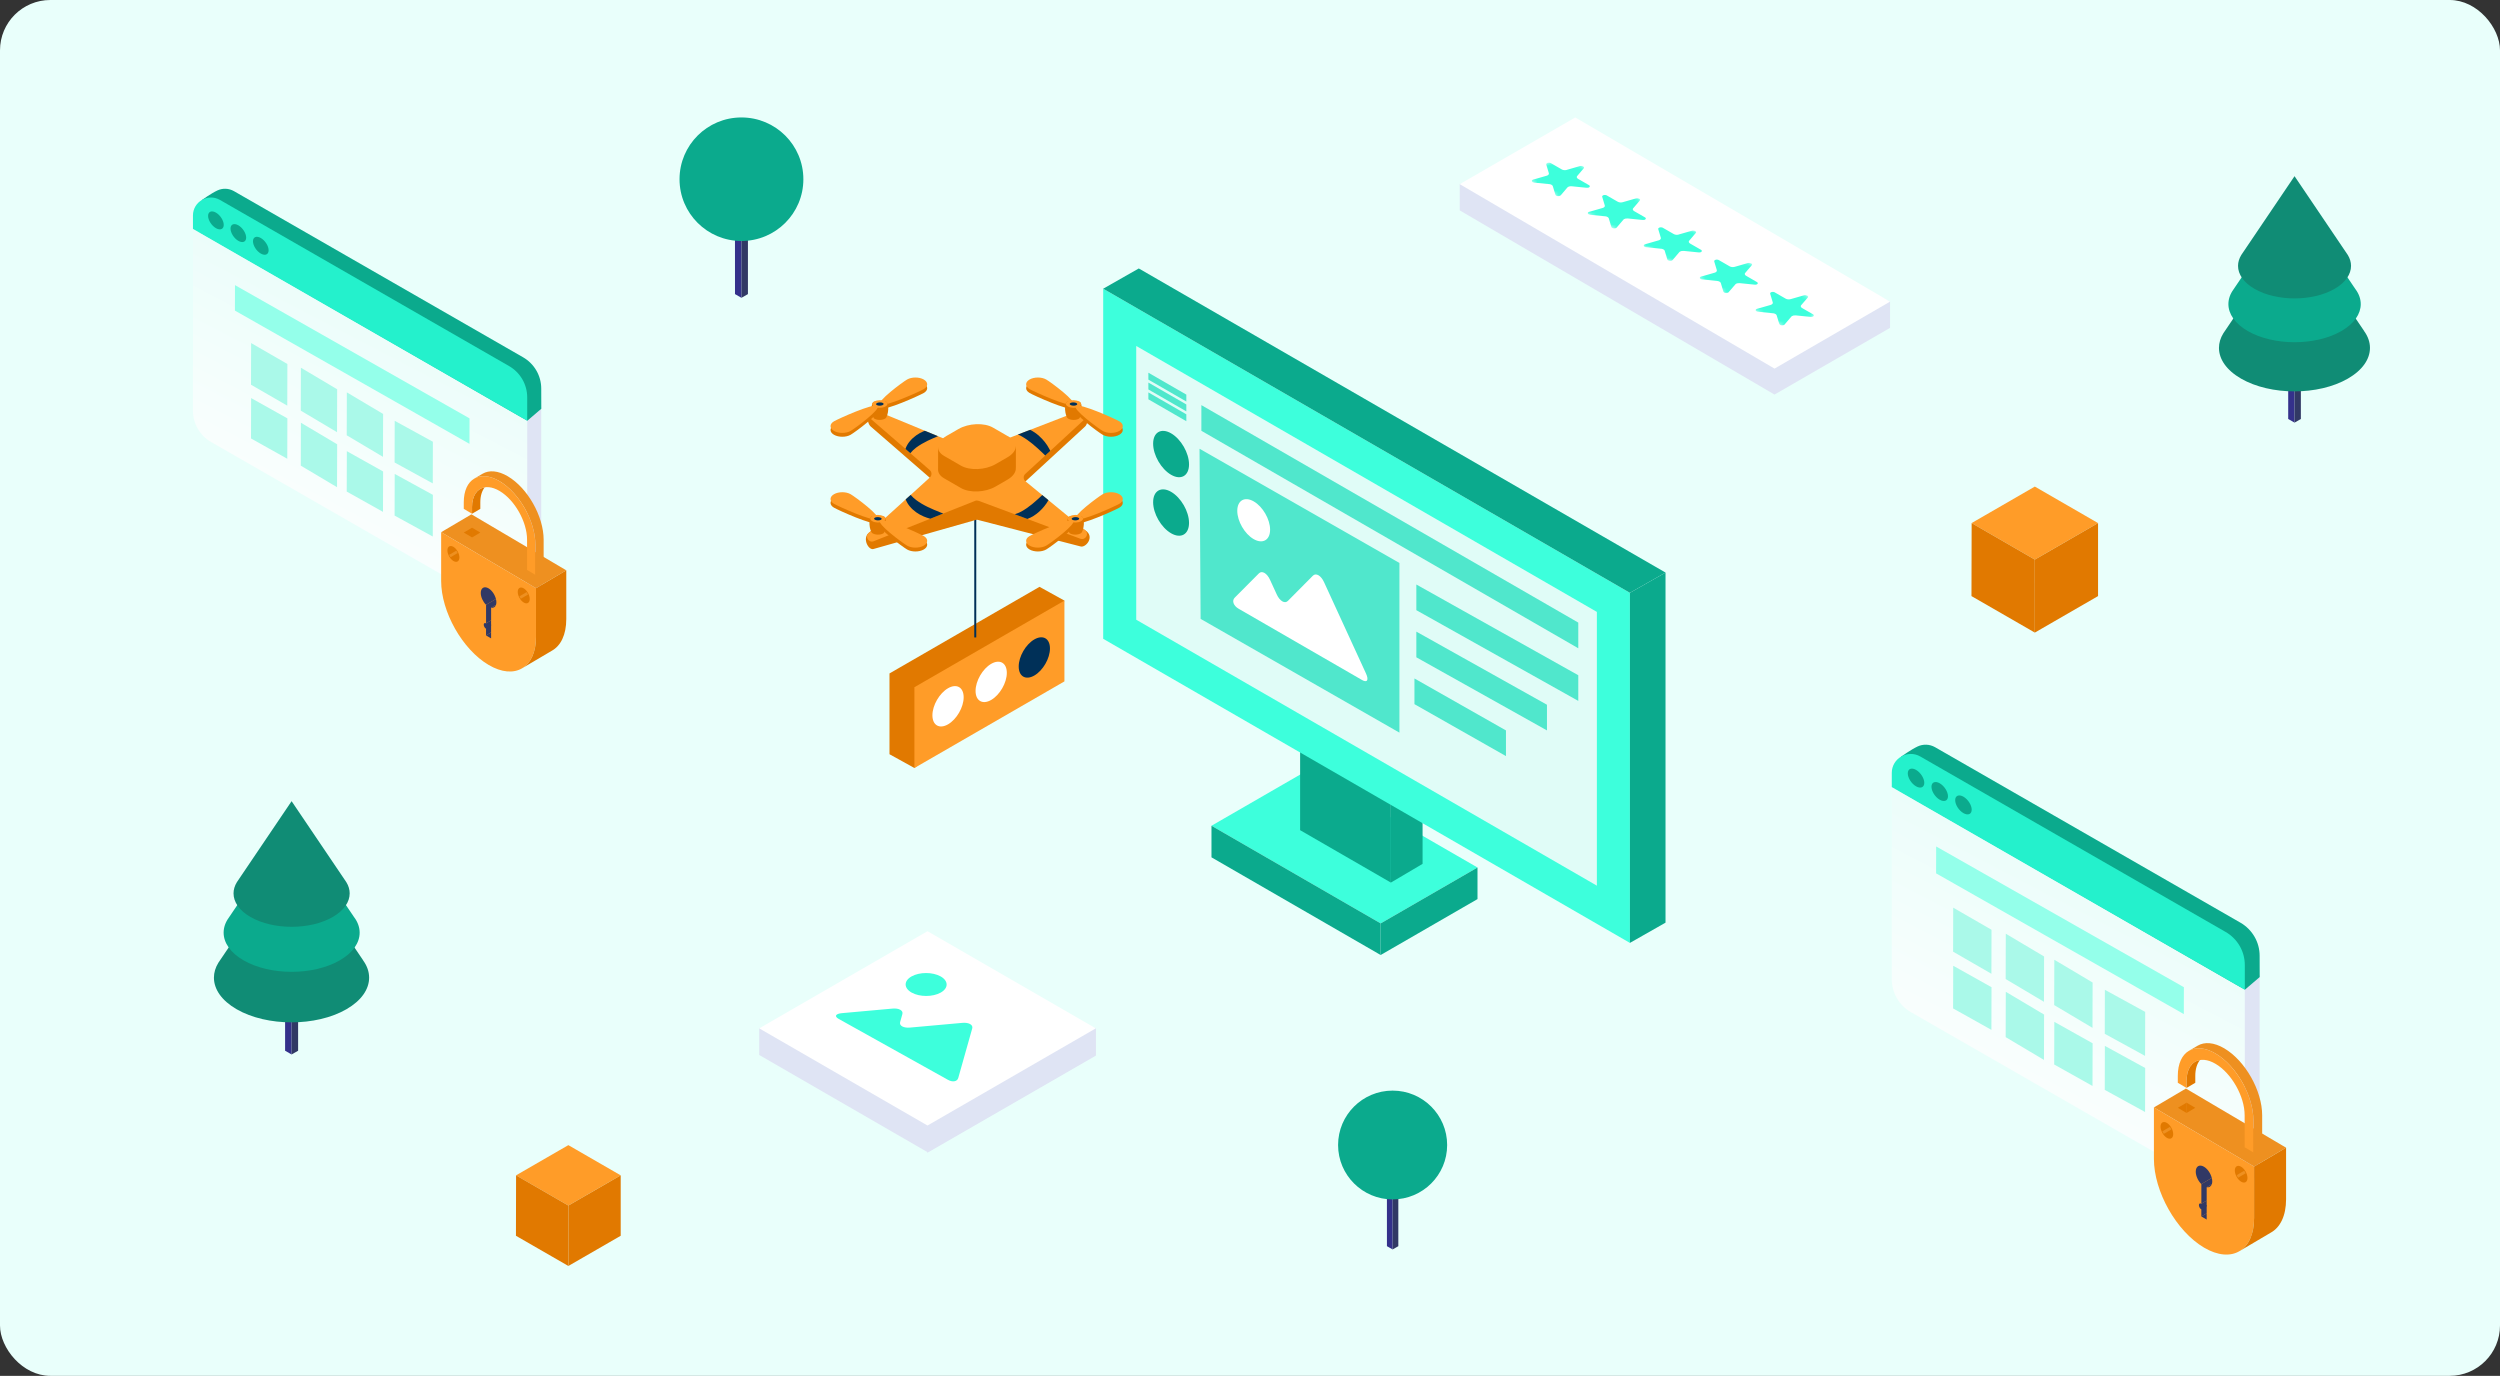 <svg width="596" height="328" viewBox="0 0 596 328" fill="none" xmlns="http://www.w3.org/2000/svg">
<rect x="0" y="0" width="596" height="328" fill="#333333" stroke="none"/>
<rect width="596" height="328" rx="12" fill="url(#paint0_linear_1991_8995)"/>
<path d="M547.018 100.753L545.508 99.886V82.927L547.018 83.794V100.753Z" fill="#34318B"/>
<path d="M547.016 100.753L548.526 99.886V82.927L547.016 83.794V100.753Z" fill="#313965"/>
<path d="M563.609 78.911L547.009 54.358C547.009 54.358 530.153 79.276 530.043 79.458C529.348 80.581 529 81.758 529 82.936C529 85.592 530.757 88.239 534.271 90.265C541.299 94.317 552.692 94.317 559.729 90.265C563.243 88.239 565 85.592 565 82.936C565 81.567 564.533 80.207 563.6 78.92L563.609 78.911Z" fill="#108C75"/>
<path d="M561.567 68.982L547.017 47.46L532.476 68.982C531.653 70.105 531.25 71.3 531.25 72.496C531.25 74.823 532.797 77.142 535.871 78.922C542.039 82.472 552.023 82.472 558.181 78.922C561.265 77.151 562.803 74.823 562.803 72.496C562.803 71.3 562.391 70.096 561.576 68.982H561.567Z" fill="#0BAA8D"/>
<path d="M559.711 60.784C559.628 60.647 547.018 42 547.018 42C547.018 42 534.408 60.647 534.326 60.784C533.813 61.624 533.548 62.5 533.548 63.385C533.548 65.375 534.856 67.356 537.492 68.871C542.754 71.901 551.282 71.901 556.544 68.871C559.18 67.356 560.488 65.375 560.488 63.385C560.488 62.509 560.232 61.624 559.711 60.784Z" fill="#108C75"/>
<path d="M330.639 280.632L332.001 281.418V297.869L330.645 297.089L330.639 280.632Z" fill="#34318B"/>
<path d="M333.361 280.632L331.999 281.418V297.869L333.361 297.089V280.632Z" fill="#313965"/>
<path d="M319 272.972C319 265.807 324.822 260 332 260C339.178 260 345 265.807 345 272.972C345 280.138 339.178 285.939 332 285.939C324.822 285.939 319 280.132 319 272.972Z" fill="#0BAA8D"/>
<path d="M69.518 251.385L67.966 250.494V233.064L69.518 233.955V251.385Z" fill="#34318B"/>
<path d="M69.517 251.385L71.069 250.494V233.064L69.517 233.955V251.385Z" fill="#313965"/>
<path d="M86.57 228.936L69.509 203.702C69.509 203.702 52.185 229.311 52.072 229.499C51.357 230.653 51 231.863 51 233.073C51 235.803 52.806 238.523 56.417 240.606C63.641 244.771 75.35 244.771 82.583 240.606C86.194 238.523 88 235.803 88 233.073C88 231.666 87.52 230.268 86.561 228.945L86.57 228.936Z" fill="#108C75"/>
<path d="M84.472 218.732L69.518 196.612L54.573 218.732C53.726 219.885 53.312 221.114 53.312 222.343C53.312 224.735 54.902 227.118 58.062 228.947C64.401 232.596 74.662 232.596 80.992 228.947C84.162 227.127 85.742 224.735 85.742 222.343C85.742 221.114 85.318 219.876 84.481 218.732H84.472Z" fill="#0BAA8D"/>
<path d="M82.563 210.306C82.479 210.165 69.518 191 69.518 191C69.518 191 56.558 210.165 56.473 210.306C55.947 211.169 55.674 212.069 55.674 212.979C55.674 215.024 57.019 217.06 59.727 218.617C65.135 221.731 73.901 221.731 79.309 218.617C82.018 217.06 83.363 215.024 83.363 212.979C83.363 212.079 83.099 211.169 82.563 210.306Z" fill="#108C75"/>
<path d="M175.215 51.427L176.762 52.319V71L175.222 70.114L175.215 51.427Z" fill="#34318B"/>
<path d="M178.307 51.427L176.76 52.319V71L178.307 70.114V51.427Z" fill="#313965"/>
<path d="M162 42.73C162 34.593 168.611 28 176.761 28C184.912 28 191.523 34.593 191.523 42.73C191.523 50.866 184.912 57.453 176.761 57.453C168.611 57.453 162 50.859 162 42.73Z" fill="#0BAA8D"/>
<path d="M423.044 94.066L348 50.157V43.902L375.542 34.254L450.588 71.909V78.164L423.044 94.066Z" fill="#DFE4F4"/>
<path d="M423.045 87.876L348 43.902L375.542 28L450.588 71.909L423.045 87.876Z" fill="white"/>
<mask id="mask0_1991_8995" style="mask-type:luminance" maskUnits="userSpaceOnUse" x="363" y="36" width="73" height="43">
<path d="M363.167 42.173L372.431 36.782L435.817 73.389L426.553 78.769L363.167 42.173Z" fill="white"/>
</mask>
<g mask="url(#mask0_1991_8995)">
<path d="M377.433 39.678C377.433 39.678 377.421 39.678 377.41 39.666C377.304 39.607 377.174 39.572 377.045 39.56C376.903 39.548 376.762 39.56 376.656 39.595L373.537 40.49L373.443 40.525C373.266 40.572 373.066 40.584 372.866 40.56C372.666 40.537 372.489 40.478 372.336 40.396L369.676 38.865C369.547 38.806 369.382 38.783 369.217 38.783C369.052 38.783 368.911 38.83 368.805 38.889C368.734 38.924 368.687 38.983 368.652 39.03C368.617 39.077 368.617 39.148 368.629 39.207V39.23L369.241 41.267C369.276 41.361 369.264 41.455 369.217 41.549C369.182 41.632 369.099 41.726 368.982 41.785L368.805 41.867L368.652 41.914L365.545 42.809H365.521L365.368 42.879L365.227 42.997L365.18 43.138L365.239 43.291C365.239 43.291 365.321 43.385 365.38 43.421C365.462 43.468 365.568 43.503 365.674 43.527L365.815 43.55L369.311 43.892H369.382C369.57 43.915 369.747 43.974 369.888 44.056C370.029 44.139 370.123 44.233 370.171 44.339L370.194 44.41L370.806 46.41V46.469C370.853 46.54 370.924 46.599 371.006 46.658C371.065 46.693 371.148 46.728 371.23 46.74L371.489 46.764L371.736 46.74L371.948 46.658L372.066 46.563H372.077L373.631 44.739L373.69 44.668C373.784 44.574 373.925 44.504 374.09 44.456C374.267 44.41 374.455 44.386 374.643 44.41H374.738L378.21 44.763H378.316H378.599C378.693 44.739 378.763 44.715 378.834 44.668C378.94 44.61 379.011 44.527 379.011 44.421C379.011 44.327 378.963 44.233 378.857 44.162L376.197 42.632C376.056 42.55 375.95 42.432 375.915 42.314C375.879 42.208 375.903 42.091 375.974 41.985L376.021 41.938L377.551 40.137L377.586 40.09C377.645 40.019 377.657 39.937 377.622 39.866C377.598 39.795 377.527 39.725 377.445 39.678" fill="#3DFFDC"/>
<path d="M390.782 47.387C390.782 47.387 390.77 47.388 390.758 47.376C390.652 47.317 390.523 47.282 390.382 47.27C390.252 47.27 390.111 47.27 389.993 47.305L386.874 48.2L386.768 48.223C386.591 48.27 386.403 48.282 386.203 48.258C386.003 48.235 385.826 48.176 385.673 48.094L383.013 46.563C382.872 46.505 382.719 46.481 382.554 46.481C382.389 46.481 382.248 46.528 382.142 46.587C382.071 46.622 382.024 46.681 381.989 46.728C381.954 46.787 381.954 46.846 381.965 46.905V46.928L382.578 48.965C382.613 49.082 382.589 49.2 382.519 49.306C382.436 49.412 382.307 49.506 382.142 49.553L381.989 49.6L378.881 50.495H378.858L378.717 50.554L378.575 50.672L378.528 50.813L378.587 50.966C378.587 50.966 378.681 51.048 378.728 51.095C378.811 51.142 378.917 51.178 379.023 51.189L379.164 51.213L382.648 51.566H382.731C382.919 51.59 383.084 51.648 383.237 51.731C383.366 51.813 383.472 51.907 383.519 52.013L383.543 52.084L384.143 54.097L384.167 54.156C384.202 54.226 384.261 54.297 384.355 54.344C384.414 54.379 384.496 54.415 384.579 54.426L384.838 54.45L385.096 54.426L385.297 54.344L385.414 54.25L385.438 54.226L386.98 52.414L387.039 52.343L387.18 52.237C387.286 52.178 387.415 52.131 387.545 52.108C387.686 52.084 387.839 52.072 387.992 52.084H388.086L391.559 52.437H391.665H391.947C392.041 52.425 392.124 52.39 392.183 52.355C392.3 52.284 392.347 52.202 392.371 52.108C392.371 52.013 392.324 51.919 392.218 51.849L389.558 50.318C389.416 50.236 389.31 50.118 389.275 50.001C389.228 49.883 389.252 49.765 389.334 49.671L389.381 49.624L390.911 47.823L390.947 47.776C391.005 47.705 391.017 47.623 390.982 47.552C390.958 47.482 390.888 47.411 390.805 47.364" fill="#3DFFDC"/>
<path d="M404.131 55.086C404.131 55.086 404.119 55.086 404.107 55.074C404.001 55.015 403.872 54.98 403.742 54.968C403.601 54.956 403.46 54.968 403.354 55.003L400.234 55.898L400.14 55.933C399.964 55.98 399.764 55.992 399.563 55.968C399.363 55.945 399.187 55.886 399.034 55.804L396.374 54.273C396.244 54.215 396.079 54.191 395.914 54.191C395.761 54.191 395.608 54.238 395.514 54.297C395.444 54.332 395.385 54.379 395.349 54.438C395.314 54.497 395.314 54.556 395.326 54.615V54.638L395.938 56.675C395.973 56.792 395.962 56.91 395.879 57.016C395.797 57.122 395.667 57.216 395.502 57.275L395.338 57.322L392.23 58.217L392.207 58.228L392.054 58.287L391.912 58.417L391.865 58.558L391.912 58.699C391.912 58.699 392.006 58.782 392.054 58.829C392.136 58.876 392.242 58.911 392.36 58.935H392.501L395.985 59.3H396.067C396.256 59.323 396.421 59.382 396.574 59.464C396.703 59.547 396.809 59.641 396.856 59.747L396.88 59.818L397.48 61.83L397.504 61.889C397.539 61.96 397.598 62.031 397.692 62.078C397.751 62.113 397.833 62.148 397.915 62.16L398.174 62.184L398.433 62.16L398.634 62.078L398.751 61.983L398.775 61.96L400.317 60.147L400.387 60.077L400.529 59.971C400.635 59.912 400.764 59.865 400.894 59.841C401.035 59.818 401.188 59.806 401.341 59.818H401.435L404.907 60.171H405.013H405.296C405.39 60.159 405.472 60.124 405.531 60.088C405.649 60.018 405.708 59.947 405.72 59.841C405.72 59.747 405.673 59.653 405.567 59.582L402.906 58.052C402.765 57.969 402.659 57.852 402.624 57.734C402.577 57.616 402.6 57.499 402.683 57.404L402.73 57.357L404.26 55.556L404.295 55.509C404.354 55.439 404.366 55.356 404.331 55.286C404.307 55.215 404.248 55.145 404.154 55.097" fill="#3DFFDC"/>
<path d="M417.467 62.796C417.467 62.796 417.456 62.796 417.444 62.784C417.338 62.737 417.22 62.702 417.079 62.678C416.949 62.678 416.808 62.678 416.69 62.713L413.571 63.608L413.465 63.631C413.289 63.678 413.088 63.69 412.9 63.667C412.7 63.643 412.512 63.584 412.37 63.502L409.71 61.972C409.581 61.913 409.416 61.889 409.263 61.889C409.11 61.889 408.957 61.936 408.851 61.995C408.78 62.031 408.733 62.089 408.698 62.148C408.663 62.207 408.663 62.254 408.674 62.325V62.348L409.286 64.385C409.322 64.502 409.298 64.62 409.228 64.726C409.157 64.832 409.016 64.926 408.851 64.985L408.698 65.032L405.59 65.927H405.567L405.426 65.986L405.284 66.103L405.237 66.245L405.296 66.397C405.296 66.397 405.39 66.48 405.437 66.527C405.52 66.574 405.626 66.609 405.732 66.621H405.873L409.357 66.986H409.439C409.628 67.01 409.793 67.069 409.946 67.151C410.087 67.233 410.181 67.327 410.228 67.433L410.252 67.504L410.852 69.517L410.876 69.576C410.911 69.646 410.97 69.705 411.052 69.764C411.111 69.799 411.193 69.835 411.276 69.846L411.535 69.87L411.794 69.846L411.994 69.764L412.112 69.67V69.646L413.677 67.834L413.736 67.763L413.877 67.657C413.983 67.598 414.101 67.551 414.242 67.528C414.383 67.504 414.536 67.492 414.689 67.504H414.783L418.256 67.857H418.362H418.644C418.727 67.834 418.821 67.81 418.868 67.775C418.986 67.716 419.045 67.633 419.056 67.528C419.056 67.433 419.009 67.339 418.903 67.269L416.255 65.738C416.114 65.656 416.008 65.538 415.972 65.421C415.937 65.315 415.949 65.185 416.031 65.091L416.078 65.044L417.609 63.243L417.644 63.196C417.703 63.125 417.714 63.043 417.679 62.972C417.656 62.902 417.585 62.831 417.491 62.772" fill="#3DFFDC"/>
<path d="M430.815 70.494C430.815 70.494 430.803 70.494 430.792 70.482C430.686 70.423 430.556 70.388 430.427 70.376C430.285 70.364 430.156 70.376 430.038 70.411L426.919 71.306L426.813 71.329C426.636 71.377 426.436 71.388 426.236 71.365C426.036 71.341 425.86 71.282 425.707 71.2L423.046 69.67C422.917 69.611 422.752 69.587 422.587 69.587C422.434 69.587 422.281 69.635 422.187 69.693C422.116 69.729 422.058 69.776 422.034 69.835C421.999 69.893 421.999 69.952 422.01 70.011V70.035L422.623 72.071C422.67 72.189 422.646 72.306 422.564 72.412C422.493 72.518 422.352 72.612 422.187 72.671L422.034 72.719L418.926 73.613H418.915H418.891L418.738 73.684L418.597 73.801L418.55 73.943L418.597 74.084C418.597 74.084 418.691 74.178 418.75 74.213C418.832 74.26 418.938 74.296 419.044 74.319H419.185L422.681 74.684H422.752C422.94 74.719 423.117 74.767 423.258 74.849C423.399 74.931 423.494 75.026 423.541 75.132L423.564 75.202L424.176 77.215L424.2 77.274C424.235 77.344 424.294 77.403 424.376 77.462C424.447 77.498 424.518 77.521 424.6 77.544L424.871 77.568L425.118 77.544L425.33 77.462L425.436 77.368L425.459 77.344L427.013 75.532L427.072 75.461L427.213 75.355C427.319 75.296 427.449 75.249 427.59 75.214C427.731 75.19 427.872 75.179 428.037 75.19H428.131L431.604 75.543H431.71H431.992C432.086 75.52 432.169 75.496 432.228 75.461C432.345 75.39 432.416 75.308 432.416 75.214C432.416 75.12 432.369 75.026 432.263 74.955L429.603 73.425C429.461 73.342 429.355 73.225 429.32 73.107C429.273 72.989 429.297 72.871 429.379 72.777L429.426 72.73L430.968 70.941L431.003 70.894C431.05 70.823 431.062 70.741 431.039 70.659C431.015 70.588 430.956 70.517 430.862 70.47" fill="#3DFFDC"/>
</g>
<path d="M221.115 274.671L181 251.508V245.162L221.115 231.109L261.235 245.162V251.508L221.115 274.671Z" fill="#DFE4F4"/>
<path d="M221.116 268.325L221.056 274.833L261.235 251.671V245.162L221.116 268.325Z" fill="#DFE4F4"/>
<path d="M221.115 268.325L181 245.162L221.115 222L261.235 245.162L221.115 268.325Z" fill="white"/>
<g clip-path="url(#clip0_1991_8995)">
<path d="M231.278 244.134C230.854 243.9 230.204 243.785 229.44 243.85L216.941 244.975C216.172 245.046 215.528 244.932 215.098 244.697C214.668 244.462 214.47 244.096 214.589 243.665L215.126 241.759C215.25 241.328 215.047 240.967 214.617 240.727C214.187 240.487 213.542 240.377 212.773 240.448L200.727 241.535C199.189 241.672 198.838 242.289 199.941 242.906L226.002 257.437C227.105 258.054 228.202 257.852 228.445 256.995L231.782 245.167C231.901 244.735 231.697 244.375 231.273 244.14" fill="#3DFFDC"/>
<path d="M224.237 232.77C222.325 231.706 219.226 231.706 217.325 232.77C215.425 233.835 215.436 235.566 217.348 236.637C219.26 237.707 222.359 237.702 224.259 236.637C226.159 235.572 226.148 233.841 224.237 232.77Z" fill="#3DFFDC"/>
</g>
<path d="M329.148 220.142L288.816 196.859L311.908 183.53L352.236 206.813L329.148 220.142Z" fill="#3DFFDC"/>
<path d="M352.237 206.813V214.343L329.148 227.676V220.142L352.237 206.813Z" fill="#0BAA8D"/>
<path d="M329.148 227.676V220.142L288.816 196.859V204.389L329.148 227.676Z" fill="#0BAA8D"/>
<path d="M331.585 210.407L309.948 197.915V174.374L331.585 186.866V210.407Z" fill="#0BAA8D"/>
<path d="M331.585 210.407L339.142 205.945V182.404L331.585 186.866V210.407Z" fill="#0BAA8D"/>
<path d="M388.57 224.791L263 152.291V68.829L388.57 141.329V224.791Z" fill="#3DFFDC"/>
<path d="M270.876 147.742V82.476L380.694 145.878V211.144L270.876 147.742Z" fill="#E0FCF7"/>
<path d="M388.569 224.791L397.06 219.962V136.5L388.569 141.329V224.791Z" fill="#0BAA8D"/>
<path d="M397.061 136.5L388.57 141.329L263 68.829L271.487 64L397.061 136.5Z" fill="#0BAA8D"/>
<path d="M285.97 106.983L333.624 134.214V174.662L286.226 147.541L285.97 106.983Z" fill="#50E7CC"/>
<path d="M282.823 95.725L273.772 90.502V88.85L282.823 94.077V95.725Z" fill="#50E7CC"/>
<path d="M282.823 98.074L273.772 92.847V91.199L282.823 96.422V98.074Z" fill="#50E7CC"/>
<path d="M282.823 100.419L273.772 95.196V93.549L282.823 98.772V100.419Z" fill="#50E7CC"/>
<path d="M286.407 102.702V96.58L376.263 148.428V154.55L286.407 102.702Z" fill="#50E7CC"/>
<path d="M314.324 137.143C313.846 136.869 313.361 136.875 312.997 137.245L307.03 143.257C306.666 143.627 306.181 143.64 305.702 143.359C305.224 143.079 304.739 142.517 304.381 141.726L302.773 138.222C302.409 137.43 301.93 136.862 301.452 136.588C300.973 136.313 300.488 136.32 300.124 136.69L294.361 142.479C293.627 143.219 294.048 144.406 295.293 145.127L324.702 162.11C325.946 162.831 326.374 162.129 325.646 160.546L315.646 138.777C315.282 137.986 314.803 137.424 314.324 137.143Z" fill="white"/>
<path d="M298.892 119.535C296.735 118.29 294.973 119.292 294.967 121.769C294.96 124.245 296.709 127.276 298.866 128.521C301.023 129.765 302.785 128.763 302.791 126.287C302.798 123.811 301.049 120.779 298.892 119.535Z" fill="white"/>
<path d="M337.656 145.468V139.346L376.263 160.975V167.097L337.656 145.468Z" fill="#50E7CC"/>
<path d="M337.656 156.702V150.58L368.797 168.012V174.133L337.656 156.702Z" fill="#50E7CC"/>
<path d="M337.203 167.87V161.748L359.022 174.133V180.255L337.203 167.87Z" fill="#50E7CC"/>
<path d="M283.465 110.716C283.465 113.444 281.549 114.551 279.188 113.187C276.823 111.823 274.907 108.504 274.907 105.777C274.907 103.049 276.823 101.941 279.188 103.305C281.553 104.669 283.465 107.988 283.465 110.716Z" fill="#0BAA8D"/>
<path d="M283.465 124.662C283.465 127.39 281.549 128.498 279.188 127.134C276.823 125.77 274.907 122.451 274.907 119.723C274.907 116.995 276.823 115.888 279.188 117.252C281.553 118.615 283.465 121.935 283.465 124.662Z" fill="#0BAA8D"/>
<path d="M247.819 159.16L217.994 183.091L212.054 179.808V160.548L247.819 139.9L253.759 143.183L247.819 159.16Z" fill="#E17900"/>
<path d="M253.759 162.444L217.994 183.091V163.831L253.759 143.183V162.444Z" fill="#FF9C28"/>
<path d="M229.737 166.228C229.737 168.605 228.07 171.494 226.012 172.681C223.955 173.871 222.287 172.906 222.287 170.529C222.287 168.152 223.955 165.262 226.012 164.076C228.07 162.889 229.737 163.851 229.737 166.228Z" fill="white"/>
<path d="M240.026 160.41C240.026 162.787 238.359 165.676 236.301 166.867C234.244 168.053 232.576 167.091 232.576 164.714C232.576 162.337 234.244 159.448 236.301 158.257C238.359 157.071 240.026 158.033 240.026 160.41Z" fill="white"/>
<path d="M250.311 154.591C250.311 156.968 248.643 159.858 246.585 161.044C244.528 162.231 242.86 161.269 242.86 158.892C242.86 156.515 244.528 153.626 246.585 152.439C248.643 151.253 250.311 152.214 250.311 154.591Z" fill="#003058"/>
<path d="M232.742 119.39H232.265V151.966H232.742V119.39Z" fill="#003058"/>
<path d="M258.707 126.411L244.477 116.591C243.925 116.138 243.898 115.298 244.426 114.813L258.68 101.683C259.634 100.804 259.772 97.099 257.458 97.883L232.773 109.255C232.494 109.366 232.178 109.362 231.898 109.244L208.799 97.863C206.252 97.327 206.572 100.804 207.577 101.679L221.661 113.903C222.193 114.364 222.201 115.192 221.681 115.665L207.096 127.053C205.507 128.389 207.072 131.306 208.286 130.869L232.501 123.986C232.77 123.892 233.057 123.896 233.321 123.994L257.541 130.254C258.79 130.735 261.147 127.956 258.711 126.407L258.707 126.411Z" fill="#E17900"/>
<path d="M249.956 119.24L248.474 118.026L244.481 114.75C243.929 114.305 243.901 113.469 244.425 112.984L249.187 108.601L250.401 107.481L258.683 99.846C259.641 98.971 258.671 97.418 257.457 97.891L245.588 102.475L242.675 103.595L232.777 107.426C232.493 107.533 232.182 107.521 231.902 107.414L223.62 103.989L220.49 102.696L208.794 97.867C207.568 97.367 206.567 98.975 207.58 99.85L215.862 107.024L217.021 108.037L221.661 112.07C222.201 112.543 222.201 113.367 221.673 113.836L217.1 117.991L215.913 119.055L207.091 127.053C206.134 127.928 207.064 129.481 208.278 129.036L221.779 123.667H221.791L224.877 122.425L232.497 119.39C232.753 119.295 233.049 119.307 233.321 119.402L241.91 122.599L244.918 123.718L257.528 128.425C258.782 128.898 259.74 127.25 258.703 126.415L249.948 119.24H249.956Z" fill="#FF9C28"/>
<path d="M246.136 120.119C245.284 120.821 244.397 121.44 243.479 121.952C242.978 122.209 242.466 122.437 241.914 122.599L244.922 123.718C245.986 123.328 246.932 122.705 247.74 121.98C248.615 121.184 249.384 120.265 249.952 119.24L248.469 118.026C247.701 118.767 246.932 119.457 246.136 120.115V120.119Z" fill="#003058"/>
<path d="M247.74 103.946C247.106 103.366 246.376 102.865 245.58 102.475L242.667 103.595C242.935 103.701 243.207 103.839 243.475 103.973C244.394 104.486 245.28 105.104 246.132 105.806C246.995 106.52 247.831 107.276 248.667 108.085L249.179 108.597L250.393 107.478C250.31 107.316 250.216 107.154 250.137 106.993C249.542 105.846 248.706 104.821 247.736 103.946H247.74Z" fill="#003058"/>
<path d="M221.199 120.872C220.202 120.387 219.272 119.847 218.42 119.213C217.947 118.85 217.502 118.456 217.1 117.987L215.913 119.051C216.142 119.67 216.493 120.249 216.91 120.738C217.801 121.818 218.96 122.587 220.174 123.111C220.687 123.328 221.227 123.517 221.779 123.663H221.79L224.877 122.421L224.325 122.22C223.245 121.787 222.208 121.357 221.195 120.872H221.199Z" fill="#003058"/>
<path d="M220.175 102.814C218.961 103.338 217.802 104.111 216.911 105.187C216.465 105.711 216.087 106.346 215.858 107.02L217.017 108.033C217.435 107.521 217.908 107.103 218.421 106.697C219.272 106.078 220.202 105.538 221.2 105.053C221.984 104.675 222.792 104.34 223.612 103.989L220.482 102.696C220.376 102.735 220.281 102.775 220.171 102.818L220.175 102.814Z" fill="#003058"/>
<path d="M242.182 106.33L239.305 108.763L236.735 107.28C234.622 106.058 230.928 106.212 228.488 107.623L226.643 108.688L223.644 106.476L223.636 112.015C223.659 112.768 224.128 113.485 225.059 114.021L229.08 116.343C231.192 117.565 234.886 117.411 237.326 116L240.164 114.364C241.583 113.544 242.261 112.484 242.171 111.498H242.182V106.334V106.33Z" fill="#E17900"/>
<path d="M240.755 104.265L236.734 101.943C234.621 100.721 230.928 100.875 228.488 102.286L225.653 103.922C223.213 105.333 222.945 107.462 225.062 108.684L229.083 111.006C231.196 112.228 234.889 112.074 237.329 110.663L240.168 109.027C242.608 107.615 242.876 105.487 240.759 104.265H240.755Z" fill="#FF9C28"/>
<path d="M266.851 118.74C265.755 118.109 263.977 118.109 262.881 118.74C261.785 119.374 255.415 124.077 256.511 124.708C257.607 125.342 265.755 121.661 266.851 121.03C267.946 120.399 267.946 119.37 266.851 118.74Z" fill="#E17900"/>
<path d="M245.451 128.709C244.355 129.343 244.355 130.368 245.451 130.999C246.547 131.63 248.324 131.63 249.42 130.999C250.516 130.364 256.886 125.662 255.79 125.031C254.695 124.396 246.547 128.074 245.451 128.709Z" fill="#E17900"/>
<path d="M266.851 117.821C265.755 117.186 263.977 117.186 262.881 117.821C261.785 118.452 255.415 123.158 256.511 123.789C257.607 124.424 265.755 120.742 266.851 120.111C267.946 119.481 267.946 118.452 266.851 117.821Z" fill="#FF9C28"/>
<path d="M257.658 123.028C256.846 122.922 255.904 123.013 255.088 123.091C253.988 123.198 254.406 126.793 255.124 127.183C255.845 127.577 256.996 127.55 257.694 127.12C258.395 126.694 258.861 123.186 257.658 123.028Z" fill="#E17900"/>
<path d="M257.655 122.985C256.938 122.646 255.787 122.678 255.085 123.048C254.383 123.419 254.399 123.994 255.116 124.333C255.834 124.668 256.989 124.641 257.687 124.27C258.388 123.9 258.372 123.324 257.655 122.985Z" fill="#FF9C28"/>
<path d="M257.016 123.379C256.661 123.233 256.09 123.249 255.739 123.411C255.392 123.572 255.396 123.821 255.751 123.963C256.105 124.109 256.677 124.093 257.028 123.931C257.375 123.77 257.371 123.521 257.016 123.379Z" fill="#003058"/>
<path d="M245.451 127.79C244.355 128.421 244.355 129.45 245.451 130.08C246.547 130.715 248.324 130.715 249.42 130.08C250.516 129.45 256.886 124.743 255.79 124.112C254.695 123.482 246.547 127.159 245.451 127.79Z" fill="#FF9C28"/>
<path d="M220.222 91.394C219.126 90.76 217.348 90.76 216.252 91.394C215.156 92.025 208.786 96.732 209.882 97.362C210.978 97.997 219.126 94.315 220.222 93.685C221.318 93.054 221.318 92.025 220.222 91.394Z" fill="#E17900"/>
<path d="M198.822 101.36C197.726 101.994 197.726 103.019 198.822 103.65C199.918 104.281 201.696 104.281 202.791 103.65C203.887 103.019 210.257 98.312 209.162 97.682C208.066 97.051 199.918 100.729 198.822 101.36Z" fill="#E17900"/>
<path d="M220.222 90.476C219.126 89.841 217.348 89.841 216.252 90.476C215.156 91.107 208.786 95.813 209.882 96.444C210.978 97.075 219.126 93.397 220.222 92.766C221.318 92.132 221.318 91.107 220.222 90.476Z" fill="#FF9C28"/>
<path d="M211.026 95.679C210.214 95.573 209.272 95.664 208.456 95.742C207.356 95.849 207.77 99.444 208.491 99.834C209.212 100.228 210.363 100.197 211.061 99.771C211.763 99.345 212.228 95.837 211.026 95.679Z" fill="#E17900"/>
<path d="M211.026 95.64C210.309 95.305 209.158 95.332 208.456 95.703C207.754 96.073 207.77 96.649 208.488 96.988C209.205 97.323 210.36 97.296 211.058 96.925C211.759 96.554 211.744 95.979 211.026 95.64Z" fill="#FF9C28"/>
<path d="M210.387 96.034C210.032 95.892 209.461 95.904 209.11 96.066C208.763 96.227 208.767 96.476 209.122 96.618C209.476 96.763 210.048 96.748 210.399 96.586C210.746 96.424 210.742 96.176 210.387 96.034Z" fill="#003058"/>
<path d="M198.822 100.441C197.726 101.076 197.726 102.101 198.822 102.731C199.918 103.362 201.696 103.362 202.791 102.731C203.887 102.101 210.257 97.394 209.162 96.763C208.066 96.133 199.918 99.811 198.822 100.441Z" fill="#FF9C28"/>
<path d="M198.822 118.74C199.918 118.109 201.696 118.109 202.791 118.74C203.887 119.374 210.257 124.077 209.162 124.708C208.066 125.342 199.918 121.661 198.822 121.03C197.726 120.399 197.726 119.37 198.822 118.74Z" fill="#E17900"/>
<path d="M220.222 128.709C221.318 129.343 221.318 130.368 220.222 130.999C219.126 131.63 217.348 131.63 216.252 130.999C215.156 130.364 208.786 125.662 209.882 125.031C210.978 124.396 219.126 128.074 220.222 128.709Z" fill="#E17900"/>
<path d="M198.822 117.821C199.918 117.186 201.696 117.186 202.791 117.821C203.887 118.452 210.257 123.158 209.162 123.789C208.066 124.424 199.918 120.742 198.822 120.111C197.726 119.481 197.726 118.452 198.822 117.821Z" fill="#FF9C28"/>
<path d="M208.014 123.028C208.826 122.922 209.768 123.013 210.584 123.091C211.684 123.198 211.27 126.793 210.549 127.183C209.827 127.577 208.676 127.55 207.979 127.12C207.277 126.694 206.812 123.186 208.014 123.028Z" fill="#E17900"/>
<path d="M208.018 122.985C208.735 122.646 209.886 122.678 210.588 123.048C211.29 123.419 211.274 123.994 210.556 124.333C209.839 124.668 208.688 124.641 207.986 124.27C207.285 123.9 207.3 123.324 208.018 122.985Z" fill="#FF9C28"/>
<path d="M208.652 123.379C209.007 123.233 209.578 123.249 209.929 123.411C210.276 123.572 210.272 123.821 209.917 123.963C209.562 124.109 208.991 124.093 208.64 123.931C208.293 123.77 208.297 123.521 208.652 123.379Z" fill="#003058"/>
<path d="M220.222 127.79C221.318 128.421 221.318 129.45 220.222 130.08C219.126 130.715 217.348 130.715 216.252 130.08C215.156 129.45 208.786 124.743 209.882 124.112C210.978 123.482 219.126 127.159 220.222 127.79Z" fill="#FF9C28"/>
<path d="M245.451 91.394C246.547 90.76 248.324 90.76 249.42 91.394C250.516 92.025 256.886 96.732 255.79 97.362C254.695 97.997 246.547 94.315 245.451 93.685C244.355 93.054 244.355 92.025 245.451 91.394Z" fill="#E17900"/>
<path d="M266.851 101.36C267.946 101.994 267.946 103.019 266.851 103.65C265.755 104.281 263.977 104.281 262.881 103.65C261.785 103.019 255.415 98.312 256.511 97.682C257.607 97.051 265.755 100.729 266.851 101.36Z" fill="#E17900"/>
<path d="M245.451 90.476C246.547 89.841 248.324 89.841 249.42 90.476C250.516 91.107 256.886 95.813 255.79 96.444C254.695 97.075 246.547 93.397 245.451 92.766C244.355 92.132 244.355 91.107 245.451 90.476Z" fill="#FF9C28"/>
<path d="M254.643 95.679C255.455 95.573 256.397 95.664 257.213 95.742C258.313 95.849 257.899 99.444 257.178 99.834C256.456 100.228 255.305 100.197 254.607 99.771C253.906 99.345 253.441 95.837 254.643 95.679Z" fill="#E17900"/>
<path d="M254.648 95.64C255.365 95.305 256.516 95.332 257.218 95.703C257.919 96.073 257.904 96.649 257.186 96.988C256.469 97.323 255.318 97.296 254.616 96.925C253.914 96.554 253.93 95.979 254.648 95.64Z" fill="#FF9C28"/>
<path d="M255.286 96.034C255.64 95.892 256.212 95.904 256.563 96.066C256.91 96.227 256.906 96.476 256.551 96.618C256.196 96.763 255.625 96.748 255.274 96.586C254.927 96.424 254.931 96.176 255.286 96.034Z" fill="#003058"/>
<path d="M266.851 100.441C267.946 101.076 267.946 102.101 266.851 102.731C265.755 103.362 263.977 103.362 262.881 102.731C261.785 102.101 255.415 97.394 256.511 96.763C257.607 96.133 265.755 99.811 266.851 100.441Z" fill="#FF9C28"/>
<path d="M485.099 133.405L470.026 124.702L485.099 116L500.173 124.702L485.099 133.405Z" fill="#FF9C28"/>
<path d="M485.103 150.809L470 142.11L470.04 124.706L485.1 133.405L485.103 150.809Z" fill="#E17900"/>
<path d="M500.176 142.107L485.103 150.809V133.405L500.176 124.702V142.107Z" fill="#E17900"/>
<path d="M135.496 287.405L123.021 280.202L135.496 273L147.971 280.202L135.496 287.405Z" fill="#FF9C28"/>
<path d="M135.5 301.809L123 294.609L123.033 280.205L135.497 287.404L135.5 301.809Z" fill="#E17900"/>
<path d="M147.975 294.607L135.5 301.809V287.405L147.975 280.202V294.607Z" fill="#E17900"/>
<g clip-path="url(#clip1_1991_8995)">
<path d="M121.384 145.553L53.385 103.702C50.707 102.162 48.388 102.964 48.388 99.883L48.556 58.122L129.028 97.126V139.837C129.028 141.265 128.355 142.459 127.359 143.225C126.059 144.22 121.384 145.558 121.384 145.558V145.553Z" fill="#DFE4F4"/>
<path d="M47.191 60.923L48.128 47.68C48.128 47.68 50.415 46.054 51.852 45.392C53.044 44.847 54.49 44.833 55.79 45.577L124.699 85.175C127.377 86.716 129.032 89.563 129.032 92.644L129.046 97.45L125.686 100.32L47.191 60.923Z" fill="#0BAA8D"/>
<path d="M125.686 100.279V141.27C125.686 143.072 124.612 144.509 123.166 145.162C121.975 145.702 120.533 145.716 119.238 144.973L50.329 105.378C47.651 103.838 46 100.995 46 97.914V54.415L125.686 100.279Z" fill="url(#paint1_linear_1991_8995)"/>
<path d="M125.686 94.734V100.319L46 54.563V51.369C46 48.076 49.579 46.022 52.443 47.666L121.352 87.265C124.035 88.806 125.686 91.648 125.686 94.729V94.734Z" fill="#24F1CC"/>
<path d="M60.31 57.523C60.31 58.55 61.147 59.86 62.175 60.45C63.207 61.041 64.039 60.689 64.039 59.667C64.039 58.644 63.203 57.329 62.175 56.739C61.143 56.149 60.31 56.5 60.31 57.523Z" fill="#0BAA8D"/>
<path d="M54.958 54.495C54.958 55.523 55.795 56.833 56.822 57.423C57.855 58.014 58.687 57.662 58.687 56.64C58.687 55.617 57.85 54.302 56.822 53.712C55.79 53.122 54.958 53.473 54.958 54.495Z" fill="#0BAA8D"/>
<path d="M49.61 51.468C49.61 52.495 50.447 53.806 51.475 54.396C52.507 54.986 53.339 54.635 53.339 53.613C53.339 52.59 52.502 51.275 51.475 50.685C50.443 50.095 49.61 50.446 49.61 51.468Z" fill="#0BAA8D"/>
<path d="M68.512 86.776L59.867 81.788L59.84 91.72L68.485 96.708L68.512 86.776Z" fill="#AAF9E9"/>
<path d="M80.379 92.805L71.734 87.665L71.707 97.898L80.352 103.038L80.379 92.805Z" fill="#AAF9E9"/>
<path d="M91.332 98.683L82.687 93.543L82.66 103.776L91.305 108.916L91.332 98.683Z" fill="#AAF9E9"/>
<path d="M103.2 105.314L94.1 100.325L94.071 110.257L103.171 115.246L103.2 105.314Z" fill="#AAF9E9"/>
<path d="M68.512 99.737L59.867 94.9L59.84 104.531L68.485 109.368L68.512 99.737Z" fill="#AAF9E9"/>
<path d="M80.379 105.917L71.734 100.777L71.707 111.01L80.352 116.15L80.379 105.917Z" fill="#AAF9E9"/>
<path d="M91.332 112.397L82.687 107.559L82.66 117.19L91.305 122.028L91.332 112.397Z" fill="#AAF9E9"/>
<path d="M103.2 117.974L94.1 112.985L94.071 122.917L103.171 127.906L103.2 117.974Z" fill="#AAF9E9"/>
<path d="M111.935 99.739L56.02 67.973L56.004 74.044L111.919 105.811L111.935 99.739Z" fill="#94FFEA"/>
</g>
<g clip-path="url(#clip2_1991_8995)">
<path d="M105.17 126.874V138.489C105.17 145.862 110.231 154.825 116.476 158.513C122.72 162.198 127.781 159.21 127.781 151.837V140.222L105.17 126.874Z" fill="#FF9C28"/>
<path d="M123.847 142.548C123.289 141.56 123.289 140.489 123.847 140.162C124.404 139.832 125.311 140.365 125.868 141.357C126.426 142.345 126.426 143.417 125.868 143.743C125.311 144.074 124.404 143.54 123.847 142.548Z" fill="#E17900"/>
<path d="M125.557 141.152L123.836 142.168L124.161 142.744L125.882 141.729L125.557 141.152Z" fill="#EE9020"/>
<path d="M109.106 131.459C108.549 130.471 107.641 129.937 107.084 130.264C106.527 130.594 106.527 131.662 107.084 132.65C107.641 133.637 108.549 134.171 109.106 133.845C109.663 133.514 109.663 132.446 109.106 131.459Z" fill="#E17900"/>
<path d="M108.794 131.259L107.073 132.275L107.399 132.851L109.119 131.835L108.794 131.259Z" fill="#EE9020"/>
<path d="M112.389 122.616L135 135.964L127.781 140.222L105.17 126.874L112.389 122.616Z" fill="#EE9020"/>
<path d="M127.782 140.222V151.837C127.782 155.502 126.532 158.083 124.506 159.298L131.53 155.152C133.665 153.984 135.001 151.359 135.001 147.579V135.964L127.782 140.226V140.222Z" fill="#E17900"/>
<path d="M119.097 114.717C114.383 111.932 110.562 114.191 110.562 119.756V121.312L112.533 122.475L112.533 120.919C112.533 116.649 115.478 114.908 119.093 117.043C122.709 119.178 125.654 124.392 125.654 128.666V135.872L127.625 137.035V129.83C127.625 124.265 123.803 117.497 119.089 114.717H119.097Z" fill="#FF9C28"/>
<path d="M112.537 120.923L112.537 122.475L114.508 121.312V119.76C114.508 118.214 114.898 117.007 115.556 116.191C113.741 116.497 112.533 118.19 112.533 120.927L112.537 120.923Z" fill="#E17900"/>
<path d="M121.073 113.554C118.724 112.167 116.597 112.032 115.054 112.932C115.035 112.944 113.083 114.095 113.083 114.095C114.626 113.195 116.753 113.331 119.098 114.717C123.812 117.501 127.634 124.265 127.634 129.829V137.035L129.605 135.872V128.666C129.605 123.102 125.783 116.334 121.069 113.554H121.073Z" fill="#EE9020"/>
<path d="M115.871 151.483L117.079 150.77V148.894L115.871 149.607V151.483Z" fill="#313965"/>
<path d="M116.475 151.837L117.079 152.192V150.77L115.871 151.483L116.475 151.837Z" fill="#313965"/>
<path d="M116.475 140.266C115.447 139.661 114.613 140.15 114.613 141.365C114.613 142.329 115.139 143.457 115.872 144.186L118.229 142.795C117.979 141.784 117.294 140.752 116.475 140.266Z" fill="#313965"/>
<path d="M118.237 144.213L117.08 144.894C117.622 144.994 118.05 144.743 118.237 144.213Z" fill="#313965"/>
<path d="M117.081 144.894L118.238 144.213C118.304 144.03 118.339 143.811 118.339 143.56C118.339 143.309 118.296 143.05 118.234 142.791L115.877 144.181V148.607L117.081 147.894V144.894Z" fill="#313965"/>
<path d="M115.873 148.607C115.569 148.428 115.323 148.575 115.323 148.929C115.323 149.284 115.569 149.722 115.873 149.897L117.076 149.184V147.894L115.873 148.607Z" fill="#313965"/>
<path d="M110.566 126.962L112.538 128.129V125.798L110.566 126.962Z" fill="#E17900"/>
<path d="M114.507 126.962L112.536 125.798V128.129L114.507 126.962Z" fill="#E17900"/>
</g>
<g clip-path="url(#clip3_1991_8995)">
<path d="M530.62 283.737L458.801 239.535C455.972 237.908 453.522 238.754 453.522 235.5L453.7 191.393L538.693 232.589V277.7C538.693 279.208 537.982 280.468 536.931 281.277C535.557 282.329 530.62 283.742 530.62 283.742V283.737Z" fill="#DFE4F4"/>
<path d="M452.258 194.352L453.247 180.365C453.247 180.365 455.663 178.648 457.181 177.948C458.439 177.373 459.966 177.358 461.34 178.143L534.12 219.967C536.948 221.594 538.697 224.601 538.697 227.855L538.711 232.931L535.162 235.962L452.258 194.352Z" fill="#0BAA8D"/>
<path d="M535.162 235.919V279.213C535.162 281.116 534.029 282.633 532.502 283.323C531.243 283.894 529.721 283.908 528.352 283.123L455.572 241.305C452.743 239.677 451 236.675 451 233.421V187.478L535.162 235.919Z" fill="url(#paint2_linear_1991_8995)"/>
<path d="M535.162 230.062V235.962L451 187.634V184.261C451 180.784 454.78 178.614 457.805 180.351L530.585 222.174C533.419 223.801 535.162 226.803 535.162 230.057V230.062Z" fill="#24F1CC"/>
<path d="M466.115 190.76C466.115 191.845 466.999 193.23 468.084 193.853C469.175 194.476 470.053 194.105 470.053 193.025C470.053 191.945 469.17 190.556 468.084 189.933C466.994 189.309 466.115 189.68 466.115 190.76Z" fill="#0BAA8D"/>
<path d="M460.462 187.563C460.462 188.648 461.346 190.032 462.431 190.656C463.521 191.279 464.4 190.908 464.4 189.828C464.4 188.748 463.516 187.359 462.431 186.736C461.341 186.112 460.462 186.483 460.462 187.563Z" fill="#0BAA8D"/>
<path d="M454.812 184.366C454.812 185.451 455.696 186.835 456.782 187.459C457.872 188.082 458.751 187.711 458.751 186.631C458.751 185.551 457.867 184.162 456.782 183.538C455.691 182.915 454.812 183.286 454.812 184.366Z" fill="#0BAA8D"/>
<path d="M474.777 221.658L465.647 216.389L465.618 226.879L474.749 232.148L474.777 221.658Z" fill="#AAF9E9"/>
<path d="M487.311 228.025L478.18 222.597L478.151 233.405L487.282 238.833L487.311 228.025Z" fill="#AAF9E9"/>
<path d="M498.881 234.233L489.75 228.805L489.722 239.613L498.852 245.041L498.881 234.233Z" fill="#AAF9E9"/>
<path d="M511.415 241.237L501.803 235.968L501.773 246.458L511.385 251.727L511.415 241.237Z" fill="#AAF9E9"/>
<path d="M474.777 235.347L465.647 230.238L465.618 240.41L474.749 245.519L474.777 235.347Z" fill="#AAF9E9"/>
<path d="M487.311 241.874L478.18 236.445L478.151 247.253L487.282 252.682L487.311 241.874Z" fill="#AAF9E9"/>
<path d="M498.881 248.718L489.75 243.608L489.722 253.78L498.852 258.89L498.881 248.718Z" fill="#AAF9E9"/>
<path d="M511.415 254.608L501.803 249.339L501.773 259.829L511.385 265.098L511.415 254.608Z" fill="#AAF9E9"/>
<path d="M520.638 235.349L461.582 201.798L461.565 208.21L520.621 241.761L520.638 235.349Z" fill="#94FFEA"/>
</g>
<g clip-path="url(#clip4_1991_8995)">
<path d="M513.494 264.008V276.276C513.494 284.063 518.839 293.529 525.435 297.425C532.031 301.316 537.376 298.161 537.376 290.374V278.106L513.494 264.008Z" fill="#FF9C28"/>
<path d="M533.22 280.563C532.631 279.519 532.631 278.388 533.22 278.043C533.808 277.694 534.767 278.257 535.355 279.305C535.944 280.348 535.944 281.48 535.355 281.825C534.767 282.174 533.808 281.61 533.22 280.563Z" fill="#E17900"/>
<path d="M535.025 279.089L533.208 280.161L533.552 280.77L535.369 279.697L535.025 279.089Z" fill="#EE9020"/>
<path d="M517.651 268.85C517.063 267.807 516.104 267.243 515.516 267.588C514.927 267.937 514.927 269.065 515.516 270.108C516.104 271.151 517.063 271.715 517.651 271.37C518.239 271.021 518.239 269.894 517.651 268.85Z" fill="#E17900"/>
<path d="M517.322 268.639L515.505 269.712L515.848 270.32L517.666 269.248L517.322 268.639Z" fill="#EE9020"/>
<path d="M521.119 259.51L545 273.608L537.376 278.106L513.494 264.008L521.119 259.51Z" fill="#EE9020"/>
<path d="M537.377 278.106V290.374C537.377 294.244 536.057 296.971 533.917 298.254L541.336 293.874C543.591 292.641 545.002 289.869 545.002 285.876V273.609L537.377 278.11V278.106Z" fill="#E17900"/>
<path d="M528.204 251.168C523.225 248.227 519.188 250.613 519.188 256.49V258.133L521.27 259.362L521.27 257.718C521.27 253.208 524.381 251.37 528.2 253.625C532.018 255.88 535.129 261.387 535.129 265.901V273.512L537.211 274.74V267.13C537.211 261.252 533.174 254.104 528.195 251.168H528.204Z" fill="#FF9C28"/>
<path d="M521.276 257.722L521.276 259.362L523.358 258.133V256.494C523.358 254.862 523.769 253.587 524.464 252.724C522.547 253.048 521.271 254.836 521.271 257.727L521.276 257.722Z" fill="#E17900"/>
<path d="M530.291 249.939C527.81 248.475 525.563 248.332 523.934 249.283C523.913 249.296 521.852 250.512 521.852 250.512C523.481 249.561 525.728 249.704 528.205 251.168C533.183 254.109 537.22 261.252 537.22 267.13V274.74L539.302 273.512V265.901C539.302 260.024 535.265 252.876 530.287 249.939H530.291Z" fill="#EE9020"/>
<path d="M524.797 289.999L526.072 289.246V287.265L524.797 288.018V289.999Z" fill="#313965"/>
<path d="M525.435 290.374L526.072 290.748V289.246L524.797 289.999L525.435 290.374Z" fill="#313965"/>
<path d="M525.435 278.152C524.348 277.513 523.468 278.03 523.468 279.313C523.468 280.332 524.023 281.522 524.797 282.292L527.286 280.824C527.023 279.755 526.299 278.666 525.435 278.152Z" fill="#313965"/>
<path d="M527.295 282.321L526.073 283.041C526.645 283.146 527.098 282.881 527.295 282.321Z" fill="#313965"/>
<path d="M526.074 283.041L527.296 282.321C527.366 282.128 527.403 281.896 527.403 281.631C527.403 281.366 527.358 281.093 527.292 280.819L524.803 282.288V286.962L526.074 286.209V283.041Z" fill="#313965"/>
<path d="M524.798 286.962C524.477 286.772 524.218 286.928 524.218 287.303C524.218 287.677 524.477 288.14 524.798 288.325L526.069 287.572V286.209L524.798 286.962Z" fill="#313965"/>
<path d="M519.193 264.1L521.275 265.333V262.872L519.193 264.1Z" fill="#E17900"/>
<path d="M523.355 264.1L521.273 262.872V265.333L523.355 264.1Z" fill="#E17900"/>
</g>
<defs>
<linearGradient id="paint0_linear_1991_8995" x1="298" y1="0" x2="298" y2="328" gradientUnits="userSpaceOnUse">
<stop stop-color="#E9FFFB"/>
<stop offset="1" stop-color="#E9FFFB"/>
</linearGradient>
<linearGradient id="paint1_linear_1991_8995" x1="128.532" y1="51.757" x2="79.997" y2="145.026" gradientUnits="userSpaceOnUse">
<stop stop-color="#E0FCF7"/>
<stop offset="1" stop-color="white"/>
</linearGradient>
<linearGradient id="paint2_linear_1991_8995" x1="538.169" y1="184.671" x2="486.907" y2="283.179" gradientUnits="userSpaceOnUse">
<stop stop-color="#E0FCF7"/>
<stop offset="1" stop-color="white"/>
</linearGradient>
<clipPath id="clip0_1991_8995">
<rect width="32.52" height="25.824" fill="white" transform="translate(199.302 231.968)"/>
</clipPath>
<clipPath id="clip1_1991_8995">
<rect width="83.041" height="100.553" fill="white" transform="translate(46 45)"/>
</clipPath>
<clipPath id="clip2_1991_8995">
<rect width="29.83" height="47.728" fill="white" transform="translate(105.17 112.363)"/>
</clipPath>
<clipPath id="clip3_1991_8995">
<rect width="87.707" height="106.203" fill="white" transform="translate(451 177.534)"/>
</clipPath>
<clipPath id="clip4_1991_8995">
<rect width="31.506" height="50.41" fill="white" transform="translate(513.494 248.681)"/>
</clipPath>
</defs>
</svg>
